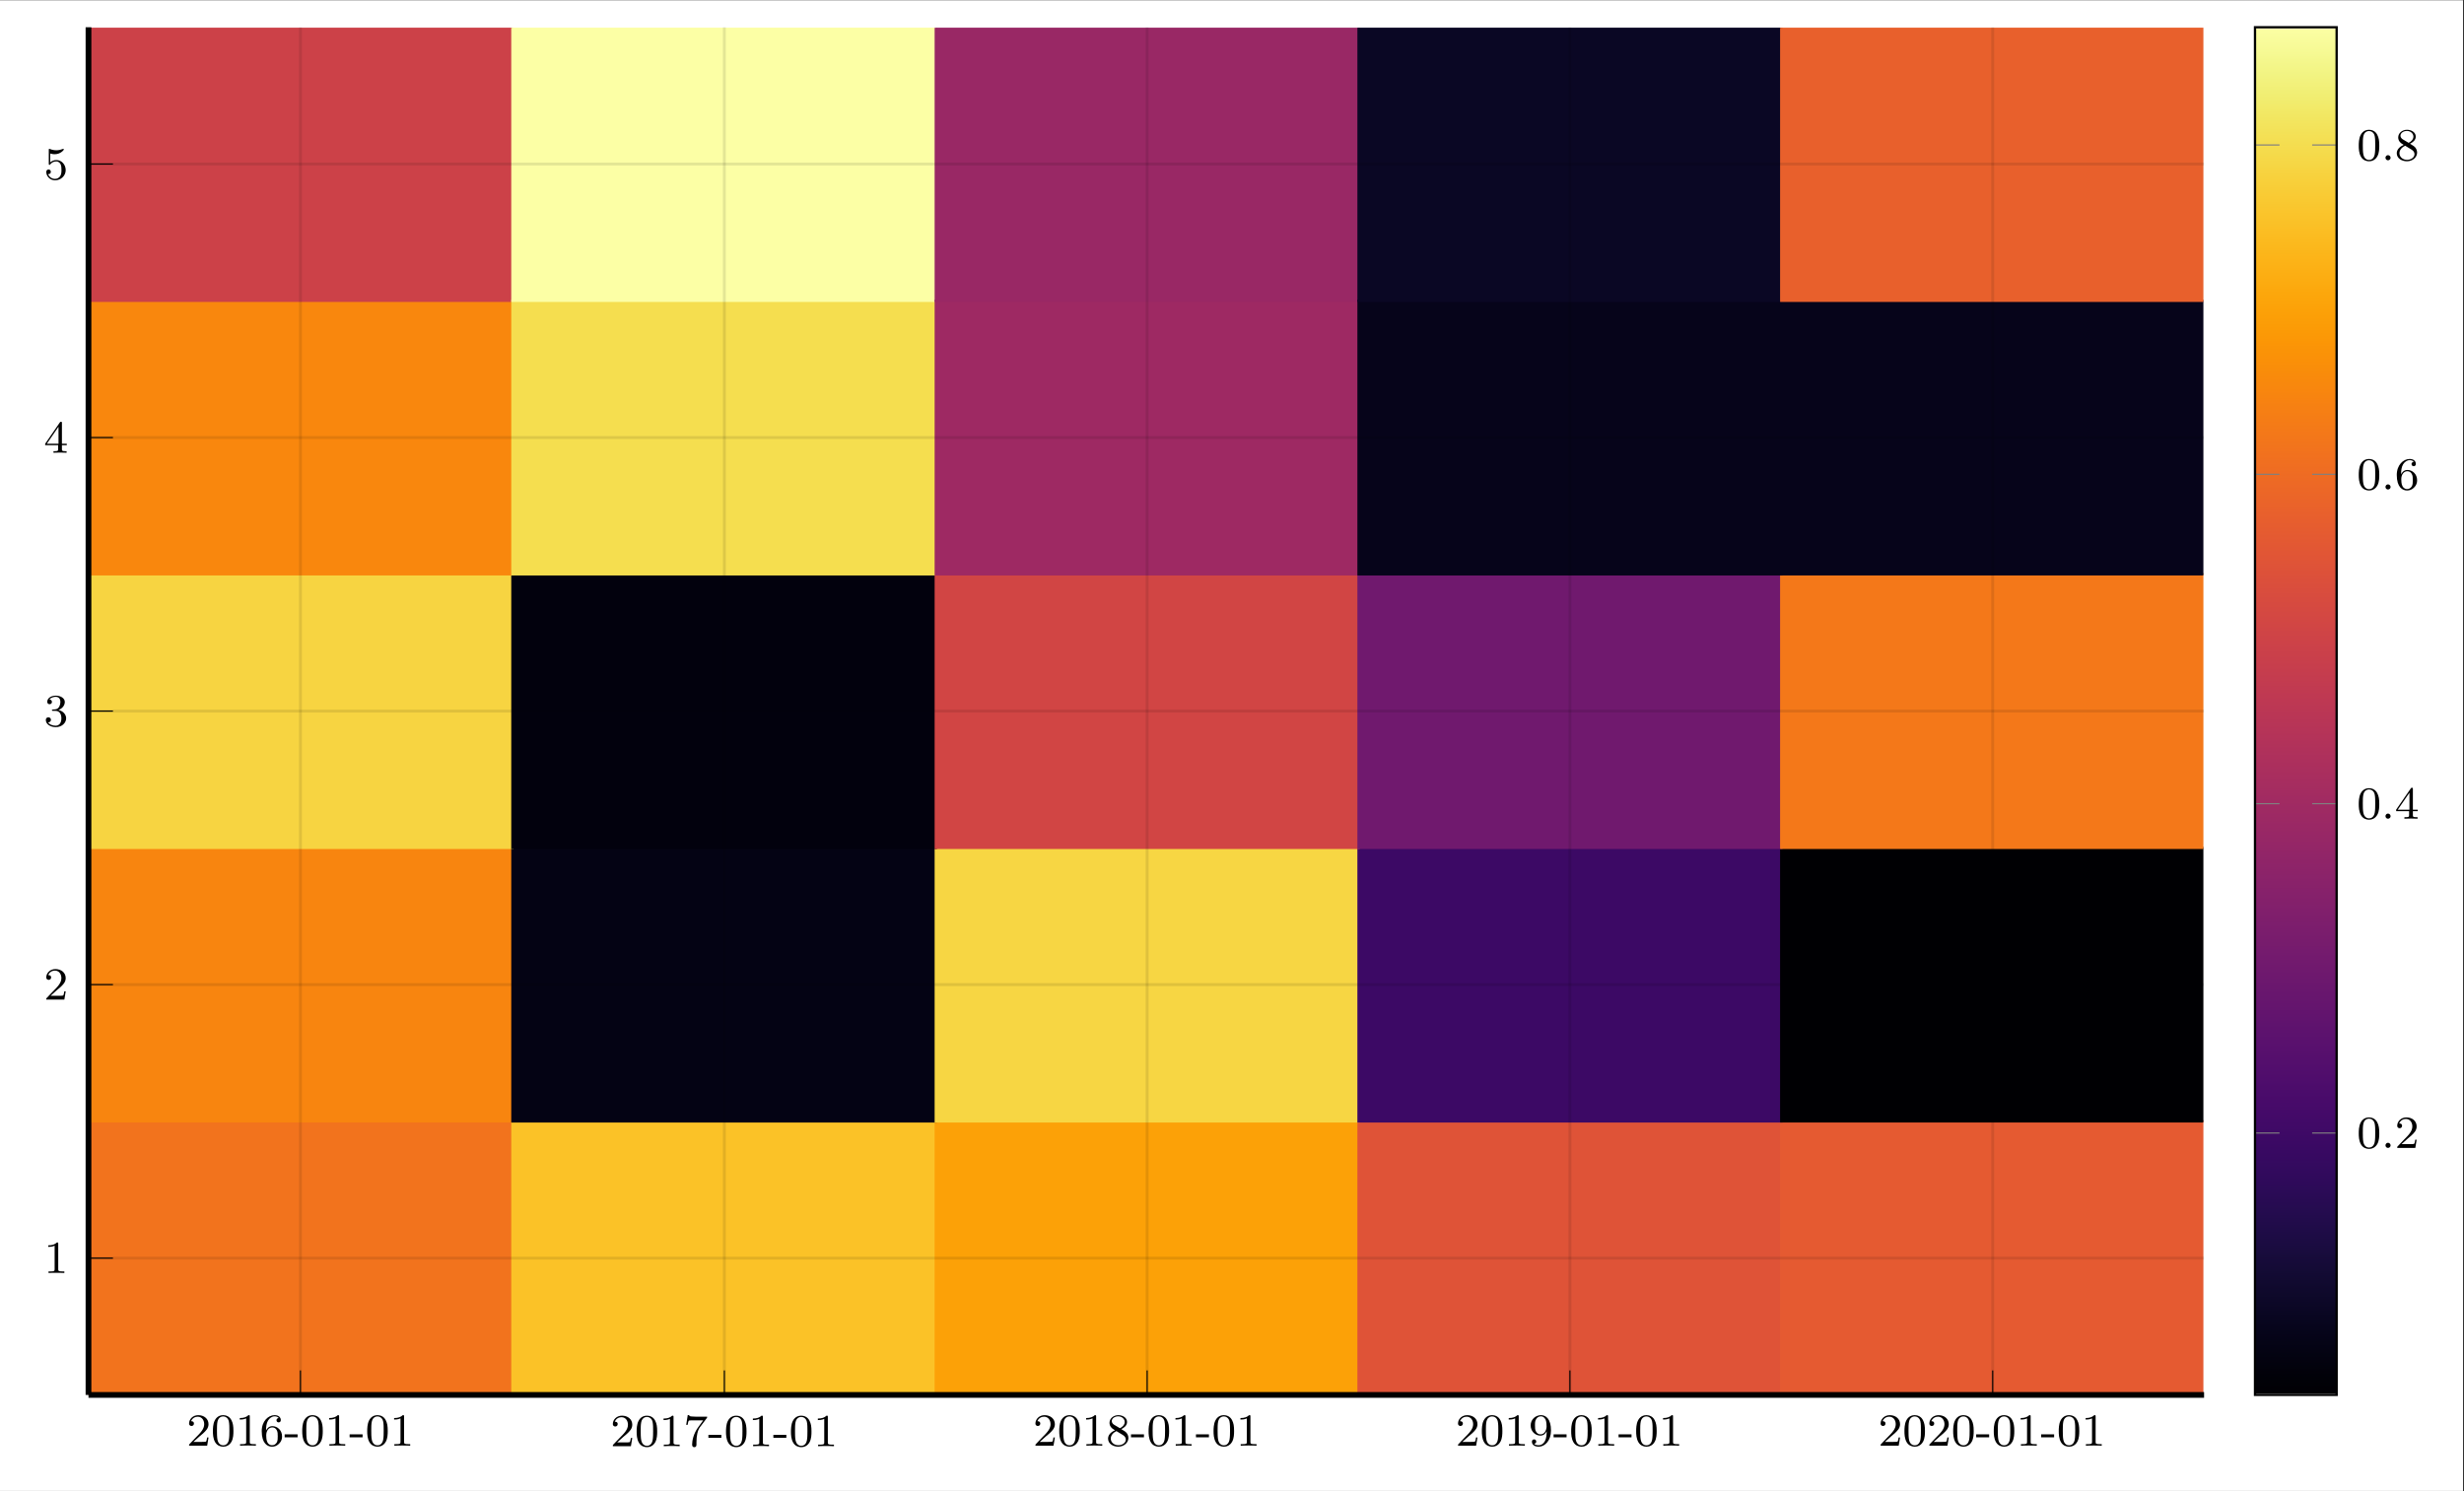 <?xml version="1.0" encoding="UTF-8"?>
<svg xmlns="http://www.w3.org/2000/svg" xmlns:xlink="http://www.w3.org/1999/xlink" width="427.826" height="258.979" viewBox="0 0 427.826 258.979">
<rect x="0" y="0" width="427.826" height="258.979" fill="#333333" stroke="none"/>
<defs>
<g>
<g id="glyph-1752531356064146--0-0">
<path d="M 3.797 -1.422 L 3.547 -1.422 C 3.531 -1.266 3.469 -0.875 3.375 -0.719 C 3.328 -0.656 2.719 -0.656 2.594 -0.656 L 1.172 -0.656 L 2.25 -1.625 C 2.375 -1.75 2.703 -2.016 2.844 -2.125 C 3.328 -2.578 3.797 -3.016 3.797 -3.734 C 3.797 -4.688 3 -5.297 2.016 -5.297 C 1.047 -5.297 0.422 -4.578 0.422 -3.859 C 0.422 -3.469 0.734 -3.422 0.844 -3.422 C 1.016 -3.422 1.266 -3.531 1.266 -3.844 C 1.266 -4.25 0.859 -4.25 0.766 -4.25 C 1 -4.844 1.531 -5.031 1.922 -5.031 C 2.656 -5.031 3.047 -4.406 3.047 -3.734 C 3.047 -2.906 2.469 -2.297 1.516 -1.344 L 0.516 -0.297 C 0.422 -0.219 0.422 -0.203 0.422 0 L 3.562 0 Z M 3.797 -1.422 "/>
</g>
<g id="glyph-1752531356064146--0-1">
<path d="M 3.891 -2.547 C 3.891 -3.391 3.812 -3.906 3.547 -4.422 C 3.203 -5.125 2.547 -5.297 2.109 -5.297 C 1.109 -5.297 0.734 -4.547 0.625 -4.328 C 0.344 -3.75 0.328 -2.953 0.328 -2.547 C 0.328 -2.016 0.344 -1.219 0.734 -0.578 C 1.094 0.016 1.688 0.172 2.109 0.172 C 2.5 0.172 3.172 0.047 3.578 -0.734 C 3.875 -1.312 3.891 -2.031 3.891 -2.547 Z M 3.188 -2.641 C 3.188 -2.172 3.188 -1.453 3.094 -1 C 2.922 -0.172 2.375 -0.062 2.109 -0.062 C 1.844 -0.062 1.297 -0.188 1.125 -1.016 C 1.031 -1.469 1.031 -2.219 1.031 -2.641 C 1.031 -3.188 1.031 -3.75 1.125 -4.188 C 1.297 -5 1.906 -5.078 2.109 -5.078 C 2.375 -5.078 2.938 -4.938 3.094 -4.219 C 3.188 -3.781 3.188 -3.172 3.188 -2.641 Z M 3.188 -2.641 "/>
</g>
<g id="glyph-1752531356064146--0-2">
<path d="M 3.562 0 L 3.562 -0.266 L 3.281 -0.266 C 2.531 -0.266 2.5 -0.359 2.5 -0.656 L 2.5 -5.078 C 2.5 -5.297 2.484 -5.297 2.266 -5.297 C 1.938 -4.984 1.516 -4.797 0.766 -4.797 L 0.766 -4.531 C 0.984 -4.531 1.406 -4.531 1.875 -4.734 L 1.875 -0.656 C 1.875 -0.359 1.844 -0.266 1.094 -0.266 L 0.812 -0.266 L 0.812 0 C 1.141 -0.031 1.828 -0.031 2.188 -0.031 C 2.547 -0.031 3.234 -0.031 3.562 0 Z M 3.562 0 "/>
</g>
<g id="glyph-1752531356064146--0-3">
<path d="M 3.875 -1.625 C 3.875 -2.656 3.078 -3.391 2.203 -3.391 C 1.625 -3.391 1.281 -3.031 1.094 -2.641 C 1.094 -3.297 1.156 -3.875 1.438 -4.359 C 1.688 -4.766 2.094 -5.094 2.594 -5.094 C 2.75 -5.094 3.109 -5.062 3.297 -4.797 C 2.938 -4.766 2.906 -4.5 2.906 -4.422 C 2.906 -4.172 3.094 -4.047 3.281 -4.047 C 3.422 -4.047 3.656 -4.125 3.656 -4.438 C 3.656 -4.906 3.297 -5.297 2.578 -5.297 C 1.469 -5.297 0.344 -4.25 0.344 -2.531 C 0.344 -0.359 1.359 0.172 2.125 0.172 C 2.516 0.172 2.922 0.062 3.281 -0.281 C 3.609 -0.594 3.875 -0.922 3.875 -1.625 Z M 3.125 -1.625 C 3.125 -1.219 3.125 -0.875 2.969 -0.578 C 2.75 -0.219 2.484 -0.078 2.125 -0.078 C 1.703 -0.078 1.438 -0.359 1.328 -0.594 C 1.141 -0.953 1.125 -1.484 1.125 -1.797 C 1.125 -2.578 1.547 -3.172 2.172 -3.172 C 2.562 -3.172 2.812 -2.969 2.953 -2.688 C 3.125 -2.391 3.125 -2.031 3.125 -1.625 Z M 3.125 -1.625 "/>
</g>
<g id="glyph-1752531356064146--0-4">
<path d="M 2.344 -1.453 L 2.344 -1.969 L 0.094 -1.969 L 0.094 -1.453 Z M 2.344 -1.453 "/>
</g>
<g id="glyph-1752531356064146--0-5">
<path d="M 4.109 -5.125 L 2.078 -5.125 C 1.875 -5.125 1.641 -5.141 1.438 -5.156 C 1.016 -5.188 1.016 -5.266 0.984 -5.391 L 0.734 -5.391 L 0.469 -3.703 L 0.719 -3.703 C 0.734 -3.828 0.828 -4.375 0.938 -4.438 C 1.016 -4.484 1.625 -4.484 1.734 -4.484 L 3.422 -4.484 L 2.609 -3.375 C 1.703 -2.172 1.5 -0.906 1.5 -0.281 C 1.5 -0.203 1.5 0.172 1.875 0.172 C 2.25 0.172 2.25 -0.188 2.25 -0.281 L 2.25 -0.672 C 2.25 -1.812 2.453 -2.75 2.844 -3.281 L 4.031 -4.859 C 4.109 -4.938 4.109 -4.953 4.109 -5.125 Z M 4.109 -5.125 "/>
</g>
<g id="glyph-1752531356064146--0-6">
<path d="M 3.875 -1.344 C 3.875 -1.844 3.609 -2.172 3.469 -2.312 C 3.344 -2.438 3.328 -2.453 2.641 -2.875 C 3.094 -3.094 3.641 -3.484 3.641 -4.109 C 3.641 -4.875 2.859 -5.297 2.125 -5.297 C 1.281 -5.297 0.594 -4.719 0.594 -3.969 C 0.594 -3.672 0.688 -3.406 0.891 -3.172 C 1.031 -3 1.062 -2.984 1.547 -2.672 C 0.562 -2.234 0.344 -1.656 0.344 -1.219 C 0.344 -0.328 1.234 0.172 2.109 0.172 C 3.078 0.172 3.875 -0.5 3.875 -1.344 Z M 3.234 -4.109 C 3.234 -3.656 2.875 -3.266 2.406 -3.031 L 1.406 -3.625 C 1.172 -3.766 0.984 -4 0.984 -4.266 C 0.984 -4.766 1.531 -5.094 2.109 -5.094 C 2.719 -5.094 3.234 -4.672 3.234 -4.109 Z M 3.422 -1.062 C 3.422 -0.453 2.766 -0.078 2.125 -0.078 C 1.406 -0.078 0.812 -0.562 0.812 -1.219 C 0.812 -1.812 1.25 -2.281 1.797 -2.531 L 2.875 -1.875 C 3 -1.797 3.422 -1.547 3.422 -1.062 Z M 3.422 -1.062 "/>
</g>
<g id="glyph-1752531356064146--0-7">
<path d="M 3.875 -2.625 C 3.875 -4.688 2.953 -5.297 2.141 -5.297 C 1.188 -5.297 0.344 -4.562 0.344 -3.516 C 0.344 -2.5 1.125 -1.75 2.031 -1.75 C 2.594 -1.75 2.938 -2.109 3.125 -2.516 L 3.125 -2.344 C 3.125 -0.406 2.203 -0.078 1.734 -0.078 C 1.562 -0.078 1.156 -0.094 0.938 -0.344 C 1.297 -0.375 1.312 -0.641 1.312 -0.719 C 1.312 -0.953 1.125 -1.094 0.938 -1.094 C 0.797 -1.094 0.562 -1 0.562 -0.703 C 0.562 -0.156 1.016 0.172 1.75 0.172 C 2.844 0.172 3.875 -0.922 3.875 -2.625 Z M 3.109 -3.359 C 3.109 -2.719 2.766 -1.969 2.062 -1.969 C 1.688 -1.969 1.453 -2.141 1.281 -2.438 C 1.094 -2.719 1.094 -3.109 1.094 -3.516 C 1.094 -3.984 1.094 -4.312 1.312 -4.641 C 1.516 -4.938 1.766 -5.094 2.141 -5.094 C 2.672 -5.094 2.906 -4.562 2.938 -4.531 C 3.094 -4.141 3.109 -3.516 3.109 -3.359 Z M 3.109 -3.359 "/>
</g>
<g id="glyph-1752531356064146--1-0">
<path d="M 2.5 -5.078 C 2.5 -5.297 2.484 -5.297 2.266 -5.297 C 1.938 -4.984 1.516 -4.797 0.766 -4.797 L 0.766 -4.531 C 0.984 -4.531 1.406 -4.531 1.875 -4.734 L 1.875 -0.656 C 1.875 -0.359 1.844 -0.266 1.094 -0.266 L 0.812 -0.266 L 0.812 0 C 1.141 -0.031 1.828 -0.031 2.188 -0.031 C 2.547 -0.031 3.234 -0.031 3.562 0 L 3.562 -0.266 L 3.281 -0.266 C 2.531 -0.266 2.5 -0.359 2.5 -0.656 Z M 2.5 -5.078 "/>
</g>
<g id="glyph-1752531356064146--1-1">
<path d="M 2.25 -1.625 C 2.375 -1.75 2.703 -2.016 2.844 -2.125 C 3.328 -2.578 3.797 -3.016 3.797 -3.734 C 3.797 -4.688 3 -5.297 2.016 -5.297 C 1.047 -5.297 0.422 -4.578 0.422 -3.859 C 0.422 -3.469 0.734 -3.422 0.844 -3.422 C 1.016 -3.422 1.266 -3.531 1.266 -3.844 C 1.266 -4.25 0.859 -4.25 0.766 -4.25 C 1 -4.844 1.531 -5.031 1.922 -5.031 C 2.656 -5.031 3.047 -4.406 3.047 -3.734 C 3.047 -2.906 2.469 -2.297 1.516 -1.344 L 0.516 -0.297 C 0.422 -0.219 0.422 -0.203 0.422 0 L 3.562 0 L 3.797 -1.422 L 3.547 -1.422 C 3.531 -1.266 3.469 -0.875 3.375 -0.719 C 3.328 -0.656 2.719 -0.656 2.594 -0.656 L 1.172 -0.656 Z M 2.25 -1.625 "/>
</g>
<g id="glyph-1752531356064146--1-2">
<path d="M 2.016 -2.656 C 2.641 -2.656 3.047 -2.203 3.047 -1.359 C 3.047 -0.359 2.484 -0.078 2.062 -0.078 C 1.625 -0.078 1.016 -0.234 0.734 -0.656 C 1.031 -0.656 1.234 -0.844 1.234 -1.094 C 1.234 -1.359 1.047 -1.531 0.781 -1.531 C 0.578 -1.531 0.344 -1.406 0.344 -1.078 C 0.344 -0.328 1.156 0.172 2.078 0.172 C 3.125 0.172 3.875 -0.562 3.875 -1.359 C 3.875 -2.031 3.344 -2.625 2.531 -2.812 C 3.156 -3.031 3.641 -3.562 3.641 -4.203 C 3.641 -4.844 2.922 -5.297 2.094 -5.297 C 1.234 -5.297 0.594 -4.844 0.594 -4.234 C 0.594 -3.938 0.781 -3.812 1 -3.812 C 1.25 -3.812 1.406 -3.984 1.406 -4.219 C 1.406 -4.516 1.141 -4.625 0.969 -4.625 C 1.312 -5.062 1.922 -5.094 2.062 -5.094 C 2.266 -5.094 2.875 -5.031 2.875 -4.203 C 2.875 -3.656 2.641 -3.312 2.531 -3.188 C 2.297 -2.938 2.109 -2.922 1.625 -2.891 C 1.469 -2.891 1.406 -2.875 1.406 -2.766 C 1.406 -2.656 1.484 -2.656 1.625 -2.656 Z M 2.016 -2.656 "/>
</g>
<g id="glyph-1752531356064146--1-3">
<path d="M 3.141 -5.156 C 3.141 -5.312 3.141 -5.375 2.969 -5.375 C 2.875 -5.375 2.859 -5.375 2.781 -5.266 L 0.234 -1.562 L 0.234 -1.312 L 2.484 -1.312 L 2.484 -0.641 C 2.484 -0.344 2.469 -0.266 1.844 -0.266 L 1.672 -0.266 L 1.672 0 C 2.344 -0.031 2.359 -0.031 2.812 -0.031 C 3.266 -0.031 3.281 -0.031 3.953 0 L 3.953 -0.266 L 3.781 -0.266 C 3.156 -0.266 3.141 -0.344 3.141 -0.641 L 3.141 -1.312 L 3.984 -1.312 L 3.984 -1.562 L 3.141 -1.562 Z M 2.547 -4.516 L 2.547 -1.562 L 0.516 -1.562 Z M 2.547 -4.516 "/>
</g>
<g id="glyph-1752531356064146--1-4">
<path d="M 1.109 -4.484 C 1.219 -4.453 1.531 -4.359 1.875 -4.359 C 2.875 -4.359 3.469 -5.062 3.469 -5.188 C 3.469 -5.281 3.422 -5.297 3.375 -5.297 C 3.359 -5.297 3.344 -5.297 3.281 -5.266 C 2.969 -5.141 2.594 -5.047 2.172 -5.047 C 1.703 -5.047 1.312 -5.156 1.062 -5.266 C 0.984 -5.297 0.969 -5.297 0.953 -5.297 C 0.859 -5.297 0.859 -5.219 0.859 -5.062 L 0.859 -2.734 C 0.859 -2.594 0.859 -2.5 0.984 -2.5 C 1.047 -2.5 1.062 -2.531 1.109 -2.594 C 1.203 -2.703 1.5 -3.109 2.188 -3.109 C 2.625 -3.109 2.844 -2.75 2.922 -2.594 C 3.047 -2.312 3.062 -1.938 3.062 -1.641 C 3.062 -1.344 3.062 -0.906 2.844 -0.562 C 2.688 -0.312 2.359 -0.078 1.938 -0.078 C 1.422 -0.078 0.922 -0.391 0.734 -0.922 C 0.75 -0.906 0.812 -0.906 0.812 -0.906 C 1.031 -0.906 1.219 -1.047 1.219 -1.297 C 1.219 -1.594 0.984 -1.703 0.828 -1.703 C 0.672 -1.703 0.422 -1.625 0.422 -1.281 C 0.422 -0.562 1.047 0.172 1.953 0.172 C 2.953 0.172 3.797 -0.609 3.797 -1.594 C 3.797 -2.516 3.125 -3.344 2.188 -3.344 C 1.797 -3.344 1.422 -3.219 1.109 -2.938 Z M 1.109 -4.484 "/>
</g>
<g id="glyph-1752531356064146--1-5">
<path d="M 3.891 -2.547 C 3.891 -3.391 3.812 -3.906 3.547 -4.422 C 3.203 -5.125 2.547 -5.297 2.109 -5.297 C 1.109 -5.297 0.734 -4.547 0.625 -4.328 C 0.344 -3.75 0.328 -2.953 0.328 -2.547 C 0.328 -2.016 0.344 -1.219 0.734 -0.578 C 1.094 0.016 1.688 0.172 2.109 0.172 C 2.5 0.172 3.172 0.047 3.578 -0.734 C 3.875 -1.312 3.891 -2.031 3.891 -2.547 Z M 2.109 -0.062 C 1.844 -0.062 1.297 -0.188 1.125 -1.016 C 1.031 -1.469 1.031 -2.219 1.031 -2.641 C 1.031 -3.188 1.031 -3.75 1.125 -4.188 C 1.297 -5 1.906 -5.078 2.109 -5.078 C 2.375 -5.078 2.938 -4.938 3.094 -4.219 C 3.188 -3.781 3.188 -3.172 3.188 -2.641 C 3.188 -2.172 3.188 -1.453 3.094 -1 C 2.922 -0.172 2.375 -0.062 2.109 -0.062 Z M 2.109 -0.062 "/>
</g>
<g id="glyph-1752531356064146--1-6">
<path d="M 1.094 -2.641 C 1.094 -3.297 1.156 -3.875 1.438 -4.359 C 1.688 -4.766 2.094 -5.094 2.594 -5.094 C 2.75 -5.094 3.109 -5.062 3.297 -4.797 C 2.938 -4.766 2.906 -4.5 2.906 -4.422 C 2.906 -4.172 3.094 -4.047 3.281 -4.047 C 3.422 -4.047 3.656 -4.125 3.656 -4.438 C 3.656 -4.906 3.297 -5.297 2.578 -5.297 C 1.469 -5.297 0.344 -4.25 0.344 -2.531 C 0.344 -0.359 1.359 0.172 2.125 0.172 C 2.516 0.172 2.922 0.062 3.281 -0.281 C 3.609 -0.594 3.875 -0.922 3.875 -1.625 C 3.875 -2.656 3.078 -3.391 2.203 -3.391 C 1.625 -3.391 1.281 -3.031 1.094 -2.641 Z M 2.125 -0.078 C 1.703 -0.078 1.438 -0.359 1.328 -0.594 C 1.141 -0.953 1.125 -1.484 1.125 -1.797 C 1.125 -2.578 1.547 -3.172 2.172 -3.172 C 2.562 -3.172 2.812 -2.969 2.953 -2.688 C 3.125 -2.391 3.125 -2.031 3.125 -1.625 C 3.125 -1.219 3.125 -0.875 2.969 -0.578 C 2.75 -0.219 2.484 -0.078 2.125 -0.078 Z M 2.125 -0.078 "/>
</g>
<g id="glyph-1752531356064146--1-7">
<path d="M 2.641 -2.875 C 3.094 -3.094 3.641 -3.484 3.641 -4.109 C 3.641 -4.875 2.859 -5.297 2.125 -5.297 C 1.281 -5.297 0.594 -4.719 0.594 -3.969 C 0.594 -3.672 0.688 -3.406 0.891 -3.172 C 1.031 -3 1.062 -2.984 1.547 -2.672 C 0.562 -2.234 0.344 -1.656 0.344 -1.219 C 0.344 -0.328 1.234 0.172 2.109 0.172 C 3.078 0.172 3.875 -0.5 3.875 -1.344 C 3.875 -1.844 3.609 -2.172 3.469 -2.312 C 3.344 -2.438 3.328 -2.453 2.641 -2.875 Z M 1.406 -3.625 C 1.172 -3.766 0.984 -4 0.984 -4.266 C 0.984 -4.766 1.531 -5.094 2.109 -5.094 C 2.719 -5.094 3.234 -4.672 3.234 -4.109 C 3.234 -3.656 2.875 -3.266 2.406 -3.031 Z M 1.797 -2.531 C 1.828 -2.516 2.734 -1.953 2.875 -1.875 C 3 -1.797 3.422 -1.547 3.422 -1.062 C 3.422 -0.453 2.766 -0.078 2.125 -0.078 C 1.406 -0.078 0.812 -0.562 0.812 -1.219 C 0.812 -1.812 1.25 -2.281 1.797 -2.531 Z M 1.797 -2.531 "/>
</g>
<g id="glyph-1752531356064146--2-0">
<path d="M 1.625 -0.438 C 1.625 -0.703 1.391 -0.891 1.172 -0.891 C 0.922 -0.891 0.734 -0.672 0.734 -0.453 C 0.734 -0.172 0.953 0 1.172 0 C 1.422 0 1.625 -0.203 1.625 -0.438 Z M 1.625 -0.438 "/>
</g>
</g>
<clipPath id="clip-1752531356064146--0">
<path clip-rule="nonzero" d="M 0 0.043 L 427.652 0.043 L 427.652 258.914 L 0 258.914 Z M 0 0.043 "/>
</clipPath>
<clipPath id="clip-1752531356064146--1">
<path clip-rule="nonzero" d="M 15.363 194 L 89 194 L 89 242.234 L 15.363 242.234 Z M 15.363 194 "/>
</clipPath>
<clipPath id="clip-1752531356064146--2">
<path clip-rule="nonzero" d="M 15.363 194 L 90 194 L 90 242.234 L 15.363 242.234 Z M 15.363 194 "/>
</clipPath>
<clipPath id="clip-1752531356064146--3">
<path clip-rule="nonzero" d="M 88 194 L 163 194 L 163 242.234 L 88 242.234 Z M 88 194 "/>
</clipPath>
<clipPath id="clip-1752531356064146--4">
<path clip-rule="nonzero" d="M 162 194 L 236 194 L 236 242.234 L 162 242.234 Z M 162 194 "/>
</clipPath>
<clipPath id="clip-1752531356064146--5">
<path clip-rule="nonzero" d="M 235 194 L 310 194 L 310 242.234 L 235 242.234 Z M 235 194 "/>
</clipPath>
<clipPath id="clip-1752531356064146--6">
<path clip-rule="nonzero" d="M 309 194 L 382.547 194 L 382.547 242.234 L 309 242.234 Z M 309 194 "/>
</clipPath>
<clipPath id="clip-1752531356064146--7">
<path clip-rule="nonzero" d="M 308 194 L 382.547 194 L 382.547 242.234 L 308 242.234 Z M 308 194 "/>
</clipPath>
<clipPath id="clip-1752531356064146--8">
<path clip-rule="nonzero" d="M 15.363 147 L 89 147 L 89 195 L 15.363 195 Z M 15.363 147 "/>
</clipPath>
<clipPath id="clip-1752531356064146--9">
<path clip-rule="nonzero" d="M 15.363 147 L 90 147 L 90 195 L 15.363 195 Z M 15.363 147 "/>
</clipPath>
<clipPath id="clip-1752531356064146--10">
<path clip-rule="nonzero" d="M 309 147 L 382.547 147 L 382.547 195 L 309 195 Z M 309 147 "/>
</clipPath>
<clipPath id="clip-1752531356064146--11">
<path clip-rule="nonzero" d="M 308 147 L 382.547 147 L 382.547 195 L 308 195 Z M 308 147 "/>
</clipPath>
<clipPath id="clip-1752531356064146--12">
<path clip-rule="nonzero" d="M 15.363 99 L 89 99 L 89 148 L 15.363 148 Z M 15.363 99 "/>
</clipPath>
<clipPath id="clip-1752531356064146--13">
<path clip-rule="nonzero" d="M 15.363 99 L 90 99 L 90 148 L 15.363 148 Z M 15.363 99 "/>
</clipPath>
<clipPath id="clip-1752531356064146--14">
<path clip-rule="nonzero" d="M 309 99 L 382.547 99 L 382.547 148 L 309 148 Z M 309 99 "/>
</clipPath>
<clipPath id="clip-1752531356064146--15">
<path clip-rule="nonzero" d="M 308 99 L 382.547 99 L 382.547 148 L 308 148 Z M 308 99 "/>
</clipPath>
<clipPath id="clip-1752531356064146--16">
<path clip-rule="nonzero" d="M 15.363 52 L 89 52 L 89 100 L 15.363 100 Z M 15.363 52 "/>
</clipPath>
<clipPath id="clip-1752531356064146--17">
<path clip-rule="nonzero" d="M 15.363 52 L 90 52 L 90 100 L 15.363 100 Z M 15.363 52 "/>
</clipPath>
<clipPath id="clip-1752531356064146--18">
<path clip-rule="nonzero" d="M 15.363 4.828 L 89 4.828 L 89 53 L 15.363 53 Z M 15.363 4.828 "/>
</clipPath>
<clipPath id="clip-1752531356064146--19">
<path clip-rule="nonzero" d="M 15.363 4.828 L 90 4.828 L 90 53 L 15.363 53 Z M 15.363 4.828 "/>
</clipPath>
<clipPath id="clip-1752531356064146--20">
<path clip-rule="nonzero" d="M 88 4.828 L 163 4.828 L 163 53 L 88 53 Z M 88 4.828 "/>
</clipPath>
<clipPath id="clip-1752531356064146--21">
<path clip-rule="nonzero" d="M 162 4.828 L 236 4.828 L 236 53 L 162 53 Z M 162 4.828 "/>
</clipPath>
<clipPath id="clip-1752531356064146--22">
<path clip-rule="nonzero" d="M 235 4.828 L 310 4.828 L 310 53 L 235 53 Z M 235 4.828 "/>
</clipPath>
<clipPath id="clip-1752531356064146--23">
<path clip-rule="nonzero" d="M 309 52 L 382.547 52 L 382.547 100 L 309 100 Z M 309 52 "/>
</clipPath>
<clipPath id="clip-1752531356064146--24">
<path clip-rule="nonzero" d="M 308 52 L 382.547 52 L 382.547 100 L 308 100 Z M 308 52 "/>
</clipPath>
<clipPath id="clip-1752531356064146--25">
<path clip-rule="nonzero" d="M 309 4.828 L 382.547 4.828 L 382.547 53 L 309 53 Z M 309 4.828 "/>
</clipPath>
<clipPath id="clip-1752531356064146--26">
<path clip-rule="nonzero" d="M 308 4.828 L 382.547 4.828 L 382.547 53 L 308 53 Z M 308 4.828 "/>
</clipPath>
<clipPath id="clip-1752531356064146--27">
<path clip-rule="nonzero" d="M 391.539 5 L 405.707 5 L 405.707 242 L 391.539 242 Z M 391.539 5 "/>
</clipPath>
<linearGradient id="linear-1752531356064146--pattern-0" gradientUnits="userSpaceOnUse" x1="0" y1="0" x2="0" y2="237.479" gradientTransform="matrix(1, 0, 0, -1, 391.54, 242.228)">
<stop offset="0" stop-color="rgb(0.145%, 0.046%, 1.385%)" stop-opacity="1"/>
<stop offset="0.004" stop-color="rgb(0.237%, 0.134%, 1.903%)" stop-opacity="1"/>
<stop offset="0.008" stop-color="rgb(0.328%, 0.223%, 2.42%)" stop-opacity="1"/>
<stop offset="0.012" stop-color="rgb(0.462%, 0.343%, 3.131%)" stop-opacity="1"/>
<stop offset="0.016" stop-color="rgb(0.598%, 0.465%, 3.844%)" stop-opacity="1"/>
<stop offset="0.02" stop-color="rgb(0.775%, 0.615%, 4.669%)" stop-opacity="1"/>
<stop offset="0.023" stop-color="rgb(0.952%, 0.766%, 5.495%)" stop-opacity="1"/>
<stop offset="0.027" stop-color="rgb(1.172%, 0.941%, 6.326%)" stop-opacity="1"/>
<stop offset="0.031" stop-color="rgb(1.392%, 1.117%, 7.159%)" stop-opacity="1"/>
<stop offset="0.035" stop-color="rgb(1.659%, 1.311%, 8%)" stop-opacity="1"/>
<stop offset="0.039" stop-color="rgb(1.926%, 1.506%, 8.842%)" stop-opacity="1"/>
<stop offset="0.043" stop-color="rgb(2.243%, 1.714%, 9.697%)" stop-opacity="1"/>
<stop offset="0.047" stop-color="rgb(2.562%, 1.923%, 10.551%)" stop-opacity="1"/>
<stop offset="0.051" stop-color="rgb(2.939%, 2.139%, 11.421%)" stop-opacity="1"/>
<stop offset="0.055" stop-color="rgb(3.317%, 2.357%, 12.291%)" stop-opacity="1"/>
<stop offset="0.059" stop-color="rgb(3.757%, 2.579%, 13.174%)" stop-opacity="1"/>
<stop offset="0.062" stop-color="rgb(4.196%, 2.8%, 14.058%)" stop-opacity="1"/>
<stop offset="0.066" stop-color="rgb(4.663%, 3.015%, 14.96%)" stop-opacity="1"/>
<stop offset="0.07" stop-color="rgb(5.132%, 3.232%, 15.862%)" stop-opacity="1"/>
<stop offset="0.074" stop-color="rgb(5.612%, 3.436%, 16.776%)" stop-opacity="1"/>
<stop offset="0.078" stop-color="rgb(6.094%, 3.642%, 17.691%)" stop-opacity="1"/>
<stop offset="0.082" stop-color="rgb(6.596%, 3.827%, 18.622%)" stop-opacity="1"/>
<stop offset="0.086" stop-color="rgb(7.098%, 4.013%, 19.553%)" stop-opacity="1"/>
<stop offset="0.09" stop-color="rgb(7.62%, 4.166%, 20.496%)" stop-opacity="1"/>
<stop offset="0.094" stop-color="rgb(8.144%, 4.318%, 21.439%)" stop-opacity="1"/>
<stop offset="0.098" stop-color="rgb(8.691%, 4.433%, 22.388%)" stop-opacity="1"/>
<stop offset="0.102" stop-color="rgb(9.241%, 4.547%, 23.338%)" stop-opacity="1"/>
<stop offset="0.105" stop-color="rgb(9.814%, 4.62%, 24.287%)" stop-opacity="1"/>
<stop offset="0.109" stop-color="rgb(10.39%, 4.694%, 25.238%)" stop-opacity="1"/>
<stop offset="0.113" stop-color="rgb(10.991%, 4.724%, 26.18%)" stop-opacity="1"/>
<stop offset="0.117" stop-color="rgb(11.592%, 4.755%, 27.121%)" stop-opacity="1"/>
<stop offset="0.121" stop-color="rgb(12.219%, 4.742%, 28.041%)" stop-opacity="1"/>
<stop offset="0.125" stop-color="rgb(12.848%, 4.732%, 28.963%)" stop-opacity="1"/>
<stop offset="0.129" stop-color="rgb(13.498%, 4.681%, 29.849%)" stop-opacity="1"/>
<stop offset="0.133" stop-color="rgb(14.149%, 4.633%, 30.737%)" stop-opacity="1"/>
<stop offset="0.137" stop-color="rgb(14.819%, 4.55%, 31.577%)" stop-opacity="1"/>
<stop offset="0.141" stop-color="rgb(15.489%, 4.468%, 32.416%)" stop-opacity="1"/>
<stop offset="0.145" stop-color="rgb(16.171%, 4.366%, 33.194%)" stop-opacity="1"/>
<stop offset="0.148" stop-color="rgb(16.853%, 4.265%, 33.974%)" stop-opacity="1"/>
<stop offset="0.152" stop-color="rgb(17.543%, 4.156%, 34.68%)" stop-opacity="1"/>
<stop offset="0.156" stop-color="rgb(18.234%, 4.05%, 35.388%)" stop-opacity="1"/>
<stop offset="0.16" stop-color="rgb(18.924%, 3.952%, 36.02%)" stop-opacity="1"/>
<stop offset="0.164" stop-color="rgb(19.615%, 3.854%, 36.653%)" stop-opacity="1"/>
<stop offset="0.168" stop-color="rgb(20.302%, 3.783%, 37.209%)" stop-opacity="1"/>
<stop offset="0.172" stop-color="rgb(20.99%, 3.712%, 37.764%)" stop-opacity="1"/>
<stop offset="0.176" stop-color="rgb(21.671%, 3.677%, 38.246%)" stop-opacity="1"/>
<stop offset="0.18" stop-color="rgb(22.353%, 3.644%, 38.728%)" stop-opacity="1"/>
<stop offset="0.184" stop-color="rgb(23.026%, 3.65%, 39.143%)" stop-opacity="1"/>
<stop offset="0.188" stop-color="rgb(23.7%, 3.658%, 39.56%)" stop-opacity="1"/>
<stop offset="0.191" stop-color="rgb(24.365%, 3.706%, 39.915%)" stop-opacity="1"/>
<stop offset="0.195" stop-color="rgb(25.031%, 3.757%, 40.271%)" stop-opacity="1"/>
<stop offset="0.199" stop-color="rgb(25.688%, 3.848%, 40.573%)" stop-opacity="1"/>
<stop offset="0.203" stop-color="rgb(26.347%, 3.941%, 40.875%)" stop-opacity="1"/>
<stop offset="0.207" stop-color="rgb(26.996%, 4.073%, 41.132%)" stop-opacity="1"/>
<stop offset="0.211" stop-color="rgb(27.646%, 4.205%, 41.388%)" stop-opacity="1"/>
<stop offset="0.215" stop-color="rgb(28.29%, 4.366%, 41.603%)" stop-opacity="1"/>
<stop offset="0.219" stop-color="rgb(28.934%, 4.526%, 41.818%)" stop-opacity="1"/>
<stop offset="0.223" stop-color="rgb(29.572%, 4.71%, 41.998%)" stop-opacity="1"/>
<stop offset="0.227" stop-color="rgb(30.211%, 4.895%, 42.178%)" stop-opacity="1"/>
<stop offset="0.23" stop-color="rgb(30.844%, 5.096%, 42.328%)" stop-opacity="1"/>
<stop offset="0.234" stop-color="rgb(31.477%, 5.299%, 42.477%)" stop-opacity="1"/>
<stop offset="0.238" stop-color="rgb(32.108%, 5.513%, 42.599%)" stop-opacity="1"/>
<stop offset="0.242" stop-color="rgb(32.738%, 5.728%, 42.722%)" stop-opacity="1"/>
<stop offset="0.246" stop-color="rgb(33.365%, 5.951%, 42.821%)" stop-opacity="1"/>
<stop offset="0.25" stop-color="rgb(33.992%, 6.175%, 42.92%)" stop-opacity="1"/>
<stop offset="0.254" stop-color="rgb(34.616%, 6.404%, 42.996%)" stop-opacity="1"/>
<stop offset="0.258" stop-color="rgb(35.24%, 6.633%, 43.073%)" stop-opacity="1"/>
<stop offset="0.262" stop-color="rgb(35.863%, 6.863%, 43.129%)" stop-opacity="1"/>
<stop offset="0.266" stop-color="rgb(36.485%, 7.095%, 43.185%)" stop-opacity="1"/>
<stop offset="0.27" stop-color="rgb(37.106%, 7.327%, 43.224%)" stop-opacity="1"/>
<stop offset="0.273" stop-color="rgb(37.729%, 7.561%, 43.262%)" stop-opacity="1"/>
<stop offset="0.277" stop-color="rgb(38.348%, 7.793%, 43.283%)" stop-opacity="1"/>
<stop offset="0.281" stop-color="rgb(38.968%, 8.026%, 43.304%)" stop-opacity="1"/>
<stop offset="0.285" stop-color="rgb(39.587%, 8.258%, 43.311%)" stop-opacity="1"/>
<stop offset="0.289" stop-color="rgb(40.208%, 8.49%, 43.317%)" stop-opacity="1"/>
<stop offset="0.293" stop-color="rgb(40.828%, 8.72%, 43.307%)" stop-opacity="1"/>
<stop offset="0.297" stop-color="rgb(41.447%, 8.951%, 43.298%)" stop-opacity="1"/>
<stop offset="0.301" stop-color="rgb(42.067%, 9.18%, 43.274%)" stop-opacity="1"/>
<stop offset="0.305" stop-color="rgb(42.686%, 9.409%, 43.25%)" stop-opacity="1"/>
<stop offset="0.309" stop-color="rgb(43.306%, 9.634%, 43.211%)" stop-opacity="1"/>
<stop offset="0.312" stop-color="rgb(43.925%, 9.862%, 43.173%)" stop-opacity="1"/>
<stop offset="0.316" stop-color="rgb(44.543%, 10.086%, 43.12%)" stop-opacity="1"/>
<stop offset="0.32" stop-color="rgb(45.163%, 10.312%, 43.068%)" stop-opacity="1"/>
<stop offset="0.324" stop-color="rgb(45.782%, 10.535%, 43.001%)" stop-opacity="1"/>
<stop offset="0.328" stop-color="rgb(46.404%, 10.757%, 42.935%)" stop-opacity="1"/>
<stop offset="0.332" stop-color="rgb(47.025%, 10.979%, 42.854%)" stop-opacity="1"/>
<stop offset="0.336" stop-color="rgb(47.646%, 11.201%, 42.775%)" stop-opacity="1"/>
<stop offset="0.34" stop-color="rgb(48.267%, 11.421%, 42.682%)" stop-opacity="1"/>
<stop offset="0.344" stop-color="rgb(48.888%, 11.641%, 42.589%)" stop-opacity="1"/>
<stop offset="0.348" stop-color="rgb(49.507%, 11.859%, 42.482%)" stop-opacity="1"/>
<stop offset="0.352" stop-color="rgb(50.128%, 12.079%, 42.375%)" stop-opacity="1"/>
<stop offset="0.355" stop-color="rgb(50.749%, 12.297%, 42.253%)" stop-opacity="1"/>
<stop offset="0.359" stop-color="rgb(51.37%, 12.515%, 42.133%)" stop-opacity="1"/>
<stop offset="0.363" stop-color="rgb(51.991%, 12.733%, 41.998%)" stop-opacity="1"/>
<stop offset="0.367" stop-color="rgb(52.614%, 12.952%, 41.866%)" stop-opacity="1"/>
<stop offset="0.371" stop-color="rgb(53.235%, 13.171%, 41.718%)" stop-opacity="1"/>
<stop offset="0.375" stop-color="rgb(53.856%, 13.391%, 41.57%)" stop-opacity="1"/>
<stop offset="0.379" stop-color="rgb(54.477%, 13.609%, 41.408%)" stop-opacity="1"/>
<stop offset="0.383" stop-color="rgb(55.098%, 13.828%, 41.246%)" stop-opacity="1"/>
<stop offset="0.387" stop-color="rgb(55.719%, 14.047%, 41.071%)" stop-opacity="1"/>
<stop offset="0.391" stop-color="rgb(56.342%, 14.268%, 40.897%)" stop-opacity="1"/>
<stop offset="0.395" stop-color="rgb(56.961%, 14.491%, 40.707%)" stop-opacity="1"/>
<stop offset="0.398" stop-color="rgb(57.581%, 14.714%, 40.518%)" stop-opacity="1"/>
<stop offset="0.402" stop-color="rgb(58.2%, 14.938%, 40.315%)" stop-opacity="1"/>
<stop offset="0.406" stop-color="rgb(58.82%, 15.163%, 40.114%)" stop-opacity="1"/>
<stop offset="0.41" stop-color="rgb(59.438%, 15.39%, 39.897%)" stop-opacity="1"/>
<stop offset="0.414" stop-color="rgb(60.056%, 15.619%, 39.682%)" stop-opacity="1"/>
<stop offset="0.418" stop-color="rgb(60.672%, 15.849%, 39.452%)" stop-opacity="1"/>
<stop offset="0.422" stop-color="rgb(61.288%, 16.081%, 39.221%)" stop-opacity="1"/>
<stop offset="0.426" stop-color="rgb(61.903%, 16.318%, 38.977%)" stop-opacity="1"/>
<stop offset="0.43" stop-color="rgb(62.518%, 16.554%, 38.734%)" stop-opacity="1"/>
<stop offset="0.434" stop-color="rgb(63.13%, 16.794%, 38.478%)" stop-opacity="1"/>
<stop offset="0.438" stop-color="rgb(63.744%, 17.035%, 38.222%)" stop-opacity="1"/>
<stop offset="0.441" stop-color="rgb(64.352%, 17.282%, 37.952%)" stop-opacity="1"/>
<stop offset="0.445" stop-color="rgb(64.963%, 17.529%, 37.682%)" stop-opacity="1"/>
<stop offset="0.449" stop-color="rgb(65.57%, 17.783%, 37.398%)" stop-opacity="1"/>
<stop offset="0.453" stop-color="rgb(66.177%, 18.036%, 37.115%)" stop-opacity="1"/>
<stop offset="0.457" stop-color="rgb(66.78%, 18.297%, 36.819%)" stop-opacity="1"/>
<stop offset="0.461" stop-color="rgb(67.384%, 18.558%, 36.525%)" stop-opacity="1"/>
<stop offset="0.465" stop-color="rgb(67.984%, 18.826%, 36.217%)" stop-opacity="1"/>
<stop offset="0.469" stop-color="rgb(68.584%, 19.095%, 35.909%)" stop-opacity="1"/>
<stop offset="0.473" stop-color="rgb(69.177%, 19.371%, 35.588%)" stop-opacity="1"/>
<stop offset="0.477" stop-color="rgb(69.772%, 19.649%, 35.268%)" stop-opacity="1"/>
<stop offset="0.48" stop-color="rgb(70.361%, 19.936%, 34.935%)" stop-opacity="1"/>
<stop offset="0.484" stop-color="rgb(70.952%, 20.222%, 34.602%)" stop-opacity="1"/>
<stop offset="0.488" stop-color="rgb(71.536%, 20.518%, 34.258%)" stop-opacity="1"/>
<stop offset="0.492" stop-color="rgb(72.121%, 20.816%, 33.914%)" stop-opacity="1"/>
<stop offset="0.496" stop-color="rgb(72.699%, 21.123%, 33.559%)" stop-opacity="1"/>
<stop offset="0.5" stop-color="rgb(73.277%, 21.431%, 33.205%)" stop-opacity="1"/>
<stop offset="0.504" stop-color="rgb(73.849%, 21.751%, 32.838%)" stop-opacity="1"/>
<stop offset="0.508" stop-color="rgb(74.422%, 22.072%, 32.474%)" stop-opacity="1"/>
<stop offset="0.512" stop-color="rgb(74.985%, 22.403%, 32.098%)" stop-opacity="1"/>
<stop offset="0.516" stop-color="rgb(75.549%, 22.734%, 31.723%)" stop-opacity="1"/>
<stop offset="0.52" stop-color="rgb(76.106%, 23.077%, 31.337%)" stop-opacity="1"/>
<stop offset="0.523" stop-color="rgb(76.663%, 23.422%, 30.952%)" stop-opacity="1"/>
<stop offset="0.527" stop-color="rgb(77.211%, 23.779%, 30.559%)" stop-opacity="1"/>
<stop offset="0.531" stop-color="rgb(77.76%, 24.136%, 30.165%)" stop-opacity="1"/>
<stop offset="0.535" stop-color="rgb(78.299%, 24.507%, 29.762%)" stop-opacity="1"/>
<stop offset="0.539" stop-color="rgb(78.838%, 24.879%, 29.359%)" stop-opacity="1"/>
<stop offset="0.543" stop-color="rgb(79.367%, 25.264%, 28.947%)" stop-opacity="1"/>
<stop offset="0.547" stop-color="rgb(79.897%, 25.65%, 28.537%)" stop-opacity="1"/>
<stop offset="0.551" stop-color="rgb(80.415%, 26.05%, 28.119%)" stop-opacity="1"/>
<stop offset="0.555" stop-color="rgb(80.936%, 26.45%, 27.701%)" stop-opacity="1"/>
<stop offset="0.559" stop-color="rgb(81.444%, 26.863%, 27.275%)" stop-opacity="1"/>
<stop offset="0.562" stop-color="rgb(81.953%, 27.278%, 26.851%)" stop-opacity="1"/>
<stop offset="0.566" stop-color="rgb(82.451%, 27.708%, 26.419%)" stop-opacity="1"/>
<stop offset="0.57" stop-color="rgb(82.948%, 28.139%, 25.987%)" stop-opacity="1"/>
<stop offset="0.574" stop-color="rgb(83.432%, 28.584%, 25.549%)" stop-opacity="1"/>
<stop offset="0.578" stop-color="rgb(83.917%, 29.03%, 25.113%)" stop-opacity="1"/>
<stop offset="0.582" stop-color="rgb(84.39%, 29.489%, 24.669%)" stop-opacity="1"/>
<stop offset="0.586" stop-color="rgb(84.863%, 29.948%, 24.226%)" stop-opacity="1"/>
<stop offset="0.59" stop-color="rgb(85.323%, 30.423%, 23.778%)" stop-opacity="1"/>
<stop offset="0.594" stop-color="rgb(85.782%, 30.899%, 23.329%)" stop-opacity="1"/>
<stop offset="0.598" stop-color="rgb(86.227%, 31.389%, 22.876%)" stop-opacity="1"/>
<stop offset="0.602" stop-color="rgb(86.674%, 31.879%, 22.424%)" stop-opacity="1"/>
<stop offset="0.605" stop-color="rgb(87.106%, 32.384%, 21.967%)" stop-opacity="1"/>
<stop offset="0.609" stop-color="rgb(87.538%, 32.89%, 21.509%)" stop-opacity="1"/>
<stop offset="0.613" stop-color="rgb(87.956%, 33.409%, 21.046%)" stop-opacity="1"/>
<stop offset="0.617" stop-color="rgb(88.374%, 33.929%, 20.586%)" stop-opacity="1"/>
<stop offset="0.621" stop-color="rgb(88.777%, 34.464%, 20.119%)" stop-opacity="1"/>
<stop offset="0.625" stop-color="rgb(89.182%, 34.998%, 19.653%)" stop-opacity="1"/>
<stop offset="0.629" stop-color="rgb(89.569%, 35.545%, 19.182%)" stop-opacity="1"/>
<stop offset="0.633" stop-color="rgb(89.958%, 36.095%, 18.712%)" stop-opacity="1"/>
<stop offset="0.637" stop-color="rgb(90.331%, 36.655%, 18.237%)" stop-opacity="1"/>
<stop offset="0.641" stop-color="rgb(90.703%, 37.216%, 17.763%)" stop-opacity="1"/>
<stop offset="0.645" stop-color="rgb(91.06%, 37.791%, 17.284%)" stop-opacity="1"/>
<stop offset="0.648" stop-color="rgb(91.417%, 38.367%, 16.806%)" stop-opacity="1"/>
<stop offset="0.652" stop-color="rgb(91.759%, 38.954%, 16.322%)" stop-opacity="1"/>
<stop offset="0.656" stop-color="rgb(92.101%, 39.542%, 15.839%)" stop-opacity="1"/>
<stop offset="0.66" stop-color="rgb(92.426%, 40.141%, 15.352%)" stop-opacity="1"/>
<stop offset="0.664" stop-color="rgb(92.752%, 40.742%, 14.865%)" stop-opacity="1"/>
<stop offset="0.668" stop-color="rgb(93.062%, 41.353%, 14.371%)" stop-opacity="1"/>
<stop offset="0.672" stop-color="rgb(93.372%, 41.965%, 13.878%)" stop-opacity="1"/>
<stop offset="0.676" stop-color="rgb(93.665%, 42.586%, 13.38%)" stop-opacity="1"/>
<stop offset="0.68" stop-color="rgb(93.958%, 43.208%, 12.883%)" stop-opacity="1"/>
<stop offset="0.684" stop-color="rgb(94.234%, 43.842%, 12.379%)" stop-opacity="1"/>
<stop offset="0.688" stop-color="rgb(94.511%, 44.476%, 11.877%)" stop-opacity="1"/>
<stop offset="0.691" stop-color="rgb(94.771%, 45.119%, 11.369%)" stop-opacity="1"/>
<stop offset="0.695" stop-color="rgb(95.03%, 45.763%, 10.861%)" stop-opacity="1"/>
<stop offset="0.699" stop-color="rgb(95.274%, 46.416%, 10.347%)" stop-opacity="1"/>
<stop offset="0.703" stop-color="rgb(95.518%, 47.069%, 9.834%)" stop-opacity="1"/>
<stop offset="0.707" stop-color="rgb(95.744%, 47.729%, 9.317%)" stop-opacity="1"/>
<stop offset="0.711" stop-color="rgb(95.972%, 48.392%, 8.8%)" stop-opacity="1"/>
<stop offset="0.715" stop-color="rgb(96.182%, 49.063%, 8.279%)" stop-opacity="1"/>
<stop offset="0.719" stop-color="rgb(96.394%, 49.734%, 7.761%)" stop-opacity="1"/>
<stop offset="0.723" stop-color="rgb(96.587%, 50.414%, 7.242%)" stop-opacity="1"/>
<stop offset="0.727" stop-color="rgb(96.78%, 51.093%, 6.725%)" stop-opacity="1"/>
<stop offset="0.73" stop-color="rgb(96.957%, 51.779%, 6.213%)" stop-opacity="1"/>
<stop offset="0.734" stop-color="rgb(97.136%, 52.467%, 5.704%)" stop-opacity="1"/>
<stop offset="0.738" stop-color="rgb(97.295%, 53.162%, 5.209%)" stop-opacity="1"/>
<stop offset="0.742" stop-color="rgb(97.455%, 53.856%, 4.716%)" stop-opacity="1"/>
<stop offset="0.746" stop-color="rgb(97.598%, 54.558%, 4.259%)" stop-opacity="1"/>
<stop offset="0.75" stop-color="rgb(97.742%, 55.26%, 3.802%)" stop-opacity="1"/>
<stop offset="0.754" stop-color="rgb(97.867%, 55.968%, 3.436%)" stop-opacity="1"/>
<stop offset="0.758" stop-color="rgb(97.993%, 56.676%, 3.07%)" stop-opacity="1"/>
<stop offset="0.762" stop-color="rgb(98.102%, 57.39%, 2.829%)" stop-opacity="1"/>
<stop offset="0.766" stop-color="rgb(98.212%, 58.105%, 2.588%)" stop-opacity="1"/>
<stop offset="0.77" stop-color="rgb(98.303%, 58.826%, 2.48%)" stop-opacity="1"/>
<stop offset="0.773" stop-color="rgb(98.395%, 59.546%, 2.373%)" stop-opacity="1"/>
<stop offset="0.777" stop-color="rgb(98.47%, 60.272%, 2.411%)" stop-opacity="1"/>
<stop offset="0.781" stop-color="rgb(98.544%, 61%, 2.449%)" stop-opacity="1"/>
<stop offset="0.785" stop-color="rgb(98.601%, 61.731%, 2.647%)" stop-opacity="1"/>
<stop offset="0.789" stop-color="rgb(98.659%, 62.463%, 2.846%)" stop-opacity="1"/>
<stop offset="0.793" stop-color="rgb(98.698%, 63.2%, 3.218%)" stop-opacity="1"/>
<stop offset="0.797" stop-color="rgb(98.74%, 63.937%, 3.59%)" stop-opacity="1"/>
<stop offset="0.801" stop-color="rgb(98.761%, 64.679%, 4.132%)" stop-opacity="1"/>
<stop offset="0.805" stop-color="rgb(98.784%, 65.421%, 4.675%)" stop-opacity="1"/>
<stop offset="0.809" stop-color="rgb(98.788%, 66.167%, 5.318%)" stop-opacity="1"/>
<stop offset="0.812" stop-color="rgb(98.793%, 66.914%, 5.96%)" stop-opacity="1"/>
<stop offset="0.816" stop-color="rgb(98.779%, 67.664%, 6.671%)" stop-opacity="1"/>
<stop offset="0.82" stop-color="rgb(98.767%, 68.413%, 7.382%)" stop-opacity="1"/>
<stop offset="0.824" stop-color="rgb(98.735%, 69.167%, 8.145%)" stop-opacity="1"/>
<stop offset="0.828" stop-color="rgb(98.705%, 69.922%, 8.908%)" stop-opacity="1"/>
<stop offset="0.832" stop-color="rgb(98.656%, 70.679%, 9.714%)" stop-opacity="1"/>
<stop offset="0.836" stop-color="rgb(98.607%, 71.437%, 10.521%)" stop-opacity="1"/>
<stop offset="0.84" stop-color="rgb(98.54%, 72.197%, 11.366%)" stop-opacity="1"/>
<stop offset="0.844" stop-color="rgb(98.473%, 72.958%, 12.212%)" stop-opacity="1"/>
<stop offset="0.848" stop-color="rgb(98.389%, 73.723%, 13.094%)" stop-opacity="1"/>
<stop offset="0.852" stop-color="rgb(98.305%, 74.487%, 13.977%)" stop-opacity="1"/>
<stop offset="0.855" stop-color="rgb(98.203%, 75.253%, 14.896%)" stop-opacity="1"/>
<stop offset="0.859" stop-color="rgb(98.1%, 76.019%, 15.816%)" stop-opacity="1"/>
<stop offset="0.863" stop-color="rgb(97.981%, 76.787%, 16.772%)" stop-opacity="1"/>
<stop offset="0.867" stop-color="rgb(97.862%, 77.554%, 17.731%)" stop-opacity="1"/>
<stop offset="0.871" stop-color="rgb(97.726%, 78.322%, 18.729%)" stop-opacity="1"/>
<stop offset="0.875" stop-color="rgb(97.592%, 79.091%, 19.727%)" stop-opacity="1"/>
<stop offset="0.879" stop-color="rgb(97.44%, 79.858%, 20.767%)" stop-opacity="1"/>
<stop offset="0.883" stop-color="rgb(97.289%, 80.627%, 21.809%)" stop-opacity="1"/>
<stop offset="0.887" stop-color="rgb(97.124%, 81.395%, 22.899%)" stop-opacity="1"/>
<stop offset="0.891" stop-color="rgb(96.96%, 82.164%, 23.988%)" stop-opacity="1"/>
<stop offset="0.895" stop-color="rgb(96.783%, 82.928%, 25.128%)" stop-opacity="1"/>
<stop offset="0.898" stop-color="rgb(96.606%, 83.694%, 26.27%)" stop-opacity="1"/>
<stop offset="0.902" stop-color="rgb(96.42%, 84.454%, 27.467%)" stop-opacity="1"/>
<stop offset="0.906" stop-color="rgb(96.234%, 85.214%, 28.667%)" stop-opacity="1"/>
<stop offset="0.91" stop-color="rgb(96.045%, 85.968%, 29.929%)" stop-opacity="1"/>
<stop offset="0.914" stop-color="rgb(95.856%, 86.723%, 31.19%)" stop-opacity="1"/>
<stop offset="0.918" stop-color="rgb(95.671%, 87.468%, 32.521%)" stop-opacity="1"/>
<stop offset="0.922" stop-color="rgb(95.486%, 88.213%, 33.852%)" stop-opacity="1"/>
<stop offset="0.926" stop-color="rgb(95.316%, 88.94%, 35.255%)" stop-opacity="1"/>
<stop offset="0.93" stop-color="rgb(95.145%, 89.67%, 36.661%)" stop-opacity="1"/>
<stop offset="0.934" stop-color="rgb(95.003%, 90.379%, 38.139%)" stop-opacity="1"/>
<stop offset="0.938" stop-color="rgb(94.861%, 91.089%, 39.619%)" stop-opacity="1"/>
<stop offset="0.941" stop-color="rgb(94.769%, 91.768%, 41.168%)" stop-opacity="1"/>
<stop offset="0.945" stop-color="rgb(94.678%, 92.448%, 42.719%)" stop-opacity="1"/>
<stop offset="0.949" stop-color="rgb(94.659%, 93.095%, 44.324%)" stop-opacity="1"/>
<stop offset="0.953" stop-color="rgb(94.641%, 93.742%, 45.929%)" stop-opacity="1"/>
<stop offset="0.957" stop-color="rgb(94.719%, 94.347%, 47.565%)" stop-opacity="1"/>
<stop offset="0.961" stop-color="rgb(94.798%, 94.952%, 49.2%)" stop-opacity="1"/>
<stop offset="0.965" stop-color="rgb(94.989%, 95.512%, 50.832%)" stop-opacity="1"/>
<stop offset="0.969" stop-color="rgb(95.181%, 96.072%, 52.464%)" stop-opacity="1"/>
<stop offset="0.973" stop-color="rgb(95.49%, 96.591%, 54.06%)" stop-opacity="1"/>
<stop offset="0.977" stop-color="rgb(95.798%, 97.11%, 55.658%)" stop-opacity="1"/>
<stop offset="0.98" stop-color="rgb(96.214%, 97.591%, 57.198%)" stop-opacity="1"/>
<stop offset="0.984" stop-color="rgb(96.631%, 98.073%, 58.737%)" stop-opacity="1"/>
<stop offset="0.988" stop-color="rgb(97.142%, 98.524%, 60.208%)" stop-opacity="1"/>
<stop offset="0.992" stop-color="rgb(97.653%, 98.976%, 61.681%)" stop-opacity="1"/>
<stop offset="0.996" stop-color="rgb(98.242%, 99.405%, 63.083%)" stop-opacity="1"/>
<stop offset="1" stop-color="rgb(98.833%, 99.835%, 64.487%)" stop-opacity="1"/>
</linearGradient>
</defs>
<g clip-path="url(#clip-1752531356064146--0)">
<path fill-rule="nonzero" fill="rgb(100%, 100%, 100%)" fill-opacity="1" d="M 0 258.918 L 0 0.043 L 427.656 0.043 L 427.656 258.918 Z M 0 258.918 "/>
</g>
<path fill-rule="nonzero" fill="rgb(100%, 100%, 100%)" fill-opacity="1" d="M 382.547 242.234 L 15.363 242.234 L 15.363 4.828 L 382.547 4.828 Z M 382.547 242.234 "/>
<g clip-path="url(#clip-1752531356064146--1)">
<path fill-rule="nonzero" fill="rgb(94.771%, 45.107%, 11.377%)" fill-opacity="1" d="M 15.363 242.234 L 88.941 242.234 L 88.941 194.754 L 15.363 194.754 Z M 15.363 242.234 "/>
</g>
<g clip-path="url(#clip-1752531356064146--2)">
<path fill="none" stroke-width="0.399" stroke-linecap="butt" stroke-linejoin="miter" stroke="rgb(94.771%, 45.107%, 11.377%)" stroke-opacity="1" stroke-miterlimit="10" d="M -0.002 -0.001 L 73.606 -0.001 L 73.606 47.499 L -0.002 47.499 Z M -0.002 -0.001 " transform="matrix(1, 0, 0, -1, 15.366, 242.234)"/>
</g>
<g clip-path="url(#clip-1752531356064146--3)">
<path fill-rule="nonzero" fill="rgb(98.125%, 75.848%, 15.607%)" fill-opacity="1" stroke-width="0.399" stroke-linecap="butt" stroke-linejoin="miter" stroke="rgb(98.125%, 75.848%, 15.607%)" stroke-opacity="1" stroke-miterlimit="10" d="M 73.606 -0.001 L 147.112 -0.001 L 147.112 47.499 L 73.606 47.499 Z M 73.606 -0.001 " transform="matrix(1, 0, 0, -1, 15.366, 242.234)"/>
</g>
<g clip-path="url(#clip-1752531356064146--4)">
<path fill-rule="nonzero" fill="rgb(98.694%, 63.023%, 3.081%)" fill-opacity="1" stroke-width="0.399" stroke-linecap="butt" stroke-linejoin="miter" stroke="rgb(98.694%, 63.023%, 3.081%)" stroke-opacity="1" stroke-miterlimit="10" d="M 147.112 -0.001 L 220.517 -0.001 L 220.517 47.499 L 147.112 47.499 Z M 147.112 -0.001 " transform="matrix(1, 0, 0, -1, 15.366, 242.234)"/>
</g>
<g clip-path="url(#clip-1752531356064146--5)">
<path fill-rule="nonzero" fill="rgb(87.207%, 32.495%, 21.863%)" fill-opacity="1" stroke-width="0.399" stroke-linecap="butt" stroke-linejoin="miter" stroke="rgb(87.207%, 32.495%, 21.863%)" stroke-opacity="1" stroke-miterlimit="10" d="M 220.517 -0.001 L 293.922 -0.001 L 293.922 47.499 L 220.517 47.499 Z M 220.517 -0.001 " transform="matrix(1, 0, 0, -1, 15.366, 242.234)"/>
</g>
<g clip-path="url(#clip-1752531356064146--6)">
<path fill-rule="nonzero" fill="rgb(89.574%, 35.544%, 19.182%)" fill-opacity="1" d="M 309.168 242.234 L 382.547 242.234 L 382.547 194.754 L 309.168 194.754 Z M 309.168 242.234 "/>
</g>
<g clip-path="url(#clip-1752531356064146--7)">
<path fill="none" stroke-width="0.399" stroke-linecap="butt" stroke-linejoin="miter" stroke="rgb(89.574%, 35.544%, 19.182%)" stroke-opacity="1" stroke-miterlimit="10" d="M 293.922 -0.001 L 367.33 -0.001 L 367.33 47.499 L 293.922 47.499 Z M 293.922 -0.001 " transform="matrix(1, 0, 0, -1, 15.366, 242.234)"/>
</g>
<g clip-path="url(#clip-1752531356064146--8)">
<path fill-rule="nonzero" fill="rgb(97.04%, 52.083%, 5.984%)" fill-opacity="1" d="M 15.363 194.754 L 88.941 194.754 L 88.941 147.273 L 15.363 147.273 Z M 15.363 194.754 "/>
</g>
<g clip-path="url(#clip-1752531356064146--9)">
<path fill="none" stroke-width="0.399" stroke-linecap="butt" stroke-linejoin="miter" stroke="rgb(97.04%, 52.083%, 5.984%)" stroke-opacity="1" stroke-miterlimit="10" d="M -0.002 47.499 L 73.606 47.499 L 73.606 94.999 L -0.002 94.999 Z M -0.002 47.499 " transform="matrix(1, 0, 0, -1, 15.366, 242.234)"/>
</g>
<path fill-rule="nonzero" fill="rgb(1.619%, 1.286%, 7.909%)" fill-opacity="1" stroke-width="0.399" stroke-linecap="butt" stroke-linejoin="miter" stroke="rgb(1.619%, 1.286%, 7.909%)" stroke-opacity="1" stroke-miterlimit="10" d="M 73.606 47.499 L 147.112 47.499 L 147.112 94.999 L 73.606 94.999 Z M 73.606 47.499 " transform="matrix(1, 0, 0, -1, 15.366, 242.234)"/>
<path fill-rule="nonzero" fill="rgb(96.608%, 83.682%, 26.251%)" fill-opacity="1" stroke-width="0.399" stroke-linecap="butt" stroke-linejoin="miter" stroke="rgb(96.608%, 83.682%, 26.251%)" stroke-opacity="1" stroke-miterlimit="10" d="M 147.112 47.499 L 220.517 47.499 L 220.517 94.999 L 147.112 94.999 Z M 147.112 47.499 " transform="matrix(1, 0, 0, -1, 15.366, 242.234)"/>
<path fill-rule="nonzero" fill="rgb(23.605%, 3.653%, 39.503%)" fill-opacity="1" stroke-width="0.399" stroke-linecap="butt" stroke-linejoin="miter" stroke="rgb(23.605%, 3.653%, 39.503%)" stroke-opacity="1" stroke-miterlimit="10" d="M 220.517 47.499 L 293.922 47.499 L 293.922 94.999 L 220.517 94.999 Z M 220.517 47.499 " transform="matrix(1, 0, 0, -1, 15.366, 242.234)"/>
<g clip-path="url(#clip-1752531356064146--10)">
<path fill-rule="nonzero" fill="rgb(0.145%, 0.046%, 1.385%)" fill-opacity="1" d="M 309.168 194.754 L 382.547 194.754 L 382.547 147.273 L 309.168 147.273 Z M 309.168 194.754 "/>
</g>
<g clip-path="url(#clip-1752531356064146--11)">
<path fill="none" stroke-width="0.399" stroke-linecap="butt" stroke-linejoin="miter" stroke="rgb(0.145%, 0.046%, 1.385%)" stroke-opacity="1" stroke-miterlimit="10" d="M 293.922 47.499 L 367.33 47.499 L 367.33 94.999 L 293.922 94.999 Z M 293.922 47.499 " transform="matrix(1, 0, 0, -1, 15.366, 242.234)"/>
</g>
<g clip-path="url(#clip-1752531356064146--12)">
<path fill-rule="nonzero" fill="rgb(96.724%, 83.188%, 25.504%)" fill-opacity="1" d="M 15.363 147.273 L 88.941 147.273 L 88.941 99.793 L 15.363 99.793 Z M 15.363 147.273 "/>
</g>
<g clip-path="url(#clip-1752531356064146--13)">
<path fill="none" stroke-width="0.399" stroke-linecap="butt" stroke-linejoin="miter" stroke="rgb(96.724%, 83.188%, 25.504%)" stroke-opacity="1" stroke-miterlimit="10" d="M -0.002 94.999 L 73.606 94.999 L 73.606 142.499 L -0.002 142.499 Z M -0.002 94.999 " transform="matrix(1, 0, 0, -1, 15.366, 242.234)"/>
</g>
<path fill-rule="nonzero" fill="rgb(0.861%, 0.69%, 5.098%)" fill-opacity="1" stroke-width="0.399" stroke-linecap="butt" stroke-linejoin="miter" stroke="rgb(0.861%, 0.69%, 5.098%)" stroke-opacity="1" stroke-miterlimit="10" d="M 73.606 94.999 L 147.112 94.999 L 147.112 142.499 L 73.606 142.499 Z M 73.606 94.999 " transform="matrix(1, 0, 0, -1, 15.366, 242.234)"/>
<path fill-rule="nonzero" fill="rgb(81.952%, 27.278%, 26.851%)" fill-opacity="1" stroke-width="0.399" stroke-linecap="butt" stroke-linejoin="miter" stroke="rgb(81.952%, 27.278%, 26.851%)" stroke-opacity="1" stroke-miterlimit="10" d="M 147.112 94.999 L 220.517 94.999 L 220.517 142.499 L 147.112 142.499 Z M 147.112 94.999 " transform="matrix(1, 0, 0, -1, 15.366, 242.234)"/>
<path fill-rule="nonzero" fill="rgb(43.77%, 9.805%, 43.184%)" fill-opacity="1" stroke-width="0.399" stroke-linecap="butt" stroke-linejoin="miter" stroke="rgb(43.77%, 9.805%, 43.184%)" stroke-opacity="1" stroke-miterlimit="10" d="M 220.517 94.999 L 293.922 94.999 L 293.922 142.499 L 220.517 142.499 Z M 220.517 94.999 " transform="matrix(1, 0, 0, -1, 15.366, 242.234)"/>
<g clip-path="url(#clip-1752531356064146--14)">
<path fill-rule="nonzero" fill="rgb(95.522%, 47.076%, 9.827%)" fill-opacity="1" d="M 309.168 147.273 L 382.547 147.273 L 382.547 99.793 L 309.168 99.793 Z M 309.168 147.273 "/>
</g>
<g clip-path="url(#clip-1752531356064146--15)">
<path fill="none" stroke-width="0.399" stroke-linecap="butt" stroke-linejoin="miter" stroke="rgb(95.522%, 47.076%, 9.827%)" stroke-opacity="1" stroke-miterlimit="10" d="M 293.922 94.999 L 367.33 94.999 L 367.33 142.499 L 293.922 142.499 Z M 293.922 94.999 " transform="matrix(1, 0, 0, -1, 15.366, 242.234)"/>
</g>
<g clip-path="url(#clip-1752531356064146--16)">
<path fill-rule="nonzero" fill="rgb(97.284%, 53.093%, 5.251%)" fill-opacity="1" d="M 15.363 99.793 L 88.941 99.793 L 88.941 52.309 L 15.363 52.309 Z M 15.363 99.793 "/>
</g>
<g clip-path="url(#clip-1752531356064146--17)">
<path fill="none" stroke-width="0.399" stroke-linecap="butt" stroke-linejoin="miter" stroke="rgb(97.284%, 53.093%, 5.251%)" stroke-opacity="1" stroke-miterlimit="10" d="M -0.002 142.499 L 73.606 142.499 L 73.606 190.002 L -0.002 190.002 Z M -0.002 142.499 " transform="matrix(1, 0, 0, -1, 15.366, 242.234)"/>
</g>
<g clip-path="url(#clip-1752531356064146--18)">
<path fill-rule="nonzero" fill="rgb(79.951%, 25.693%, 28.493%)" fill-opacity="1" d="M 15.363 52.309 L 88.941 52.309 L 88.941 4.828 L 15.363 4.828 Z M 15.363 52.309 "/>
</g>
<g clip-path="url(#clip-1752531356064146--19)">
<path fill="none" stroke-width="0.399" stroke-linecap="butt" stroke-linejoin="miter" stroke="rgb(79.951%, 25.693%, 28.493%)" stroke-opacity="1" stroke-miterlimit="10" d="M -0.002 190.002 L 73.606 190.002 L 73.606 237.502 L -0.002 237.502 Z M -0.002 190.002 " transform="matrix(1, 0, 0, -1, 15.366, 242.234)"/>
</g>
<path fill-rule="nonzero" fill="rgb(95.854%, 86.728%, 31.2%)" fill-opacity="1" stroke-width="0.399" stroke-linecap="butt" stroke-linejoin="miter" stroke="rgb(95.854%, 86.728%, 31.2%)" stroke-opacity="1" stroke-miterlimit="10" d="M 73.606 142.499 L 147.112 142.499 L 147.112 190.002 L 73.606 190.002 Z M 73.606 142.499 " transform="matrix(1, 0, 0, -1, 15.366, 242.234)"/>
<g clip-path="url(#clip-1752531356064146--20)">
<path fill-rule="nonzero" fill="rgb(98.824%, 99.828%, 64.465%)" fill-opacity="1" stroke-width="0.399" stroke-linecap="butt" stroke-linejoin="miter" stroke="rgb(98.824%, 99.828%, 64.465%)" stroke-opacity="1" stroke-miterlimit="10" d="M 73.606 190.002 L 147.112 190.002 L 147.112 237.502 L 73.606 237.502 Z M 73.606 190.002 " transform="matrix(1, 0, 0, -1, 15.366, 242.234)"/>
</g>
<path fill-rule="nonzero" fill="rgb(61.755%, 16.26%, 39.04%)" fill-opacity="1" stroke-width="0.399" stroke-linecap="butt" stroke-linejoin="miter" stroke="rgb(61.755%, 16.26%, 39.04%)" stroke-opacity="1" stroke-miterlimit="10" d="M 147.112 142.499 L 220.517 142.499 L 220.517 190.002 L 147.112 190.002 Z M 147.112 142.499 " transform="matrix(1, 0, 0, -1, 15.366, 242.234)"/>
<g clip-path="url(#clip-1752531356064146--21)">
<path fill-rule="nonzero" fill="rgb(60.092%, 15.633%, 39.667%)" fill-opacity="1" stroke-width="0.399" stroke-linecap="butt" stroke-linejoin="miter" stroke="rgb(60.092%, 15.633%, 39.667%)" stroke-opacity="1" stroke-miterlimit="10" d="M 147.112 190.002 L 220.517 190.002 L 220.517 237.502 L 147.112 237.502 Z M 147.112 190.002 " transform="matrix(1, 0, 0, -1, 15.366, 242.234)"/>
</g>
<path fill-rule="nonzero" fill="rgb(2.534%, 1.904%, 10.481%)" fill-opacity="1" stroke-width="0.399" stroke-linecap="butt" stroke-linejoin="miter" stroke="rgb(2.534%, 1.904%, 10.481%)" stroke-opacity="1" stroke-miterlimit="10" d="M 220.517 142.499 L 293.922 142.499 L 293.922 190.002 L 220.517 190.002 Z M 220.517 142.499 " transform="matrix(1, 0, 0, -1, 15.366, 242.234)"/>
<g clip-path="url(#clip-1752531356064146--22)">
<path fill-rule="nonzero" fill="rgb(4.23%, 2.815%, 14.124%)" fill-opacity="1" stroke-width="0.399" stroke-linecap="butt" stroke-linejoin="miter" stroke="rgb(4.23%, 2.815%, 14.124%)" stroke-opacity="1" stroke-miterlimit="10" d="M 220.517 190.002 L 293.922 190.002 L 293.922 237.502 L 220.517 237.502 Z M 220.517 190.002 " transform="matrix(1, 0, 0, -1, 15.366, 242.234)"/>
</g>
<g clip-path="url(#clip-1752531356064146--23)">
<path fill-rule="nonzero" fill="rgb(2.435%, 1.842%, 10.225%)" fill-opacity="1" d="M 309.168 99.793 L 382.547 99.793 L 382.547 52.309 L 309.168 52.309 Z M 309.168 99.793 "/>
</g>
<g clip-path="url(#clip-1752531356064146--24)">
<path fill="none" stroke-width="0.399" stroke-linecap="butt" stroke-linejoin="miter" stroke="rgb(2.435%, 1.842%, 10.225%)" stroke-opacity="1" stroke-miterlimit="10" d="M 293.922 142.499 L 367.33 142.499 L 367.33 190.002 L 293.922 190.002 Z M 293.922 142.499 " transform="matrix(1, 0, 0, -1, 15.366, 242.234)"/>
</g>
<g clip-path="url(#clip-1752531356064146--25)">
<path fill-rule="nonzero" fill="rgb(91.005%, 37.691%, 17.365%)" fill-opacity="1" d="M 309.168 52.309 L 382.547 52.309 L 382.547 4.828 L 309.168 4.828 Z M 309.168 52.309 "/>
</g>
<g clip-path="url(#clip-1752531356064146--26)">
<path fill="none" stroke-width="0.399" stroke-linecap="butt" stroke-linejoin="miter" stroke="rgb(91.005%, 37.691%, 17.365%)" stroke-opacity="1" stroke-miterlimit="10" d="M 293.922 190.002 L 367.33 190.002 L 367.33 237.502 L 293.922 237.502 Z M 293.922 190.002 " transform="matrix(1, 0, 0, -1, 15.366, 242.234)"/>
</g>
<path fill="none" stroke-width="0.498" stroke-linecap="butt" stroke-linejoin="miter" stroke="rgb(0%, 0%, 0%)" stroke-opacity="0.1" stroke-miterlimit="10" d="M 36.802 -0.001 L 36.802 237.502 M 110.406 -0.001 L 110.406 237.502 M 183.814 -0.001 L 183.814 237.502 M 257.219 -0.001 L 257.219 237.502 M 330.628 -0.001 L 330.628 237.502 " transform="matrix(1, 0, 0, -1, 15.366, 242.234)"/>
<path fill="none" stroke-width="0.498" stroke-linecap="butt" stroke-linejoin="miter" stroke="rgb(0%, 0%, 0%)" stroke-opacity="0.1" stroke-miterlimit="10" d="M -0.002 23.751 L 367.33 23.751 M -0.002 71.251 L 367.33 71.251 M -0.002 118.751 L 367.33 118.751 M -0.002 166.25 L 367.33 166.25 M -0.002 213.75 L 367.33 213.75 " transform="matrix(1, 0, 0, -1, 15.366, 242.234)"/>
<path fill="none" stroke-width="0.199" stroke-linecap="butt" stroke-linejoin="miter" stroke="rgb(0%, 0%, 0%)" stroke-opacity="1" stroke-miterlimit="10" d="M 36.802 -0.001 L 36.802 4.251 M 110.406 -0.001 L 110.406 4.251 M 183.814 -0.001 L 183.814 4.251 M 257.219 -0.001 L 257.219 4.251 M 330.628 -0.001 L 330.628 4.251 " transform="matrix(1, 0, 0, -1, 15.366, 242.234)"/>
<path fill="none" stroke-width="0.199" stroke-linecap="butt" stroke-linejoin="miter" stroke="rgb(0%, 0%, 0%)" stroke-opacity="1" stroke-miterlimit="10" d="M -0.002 23.751 L 4.249 23.751 M -0.002 71.251 L 4.249 71.251 M -0.002 118.751 L 4.249 118.751 M -0.002 166.25 L 4.249 166.25 M -0.002 213.75 L 4.249 213.75 " transform="matrix(1, 0, 0, -1, 15.366, 242.234)"/>
<path fill="none" stroke-width="0.996" stroke-linecap="butt" stroke-linejoin="miter" stroke="rgb(0%, 0%, 0%)" stroke-opacity="1" stroke-miterlimit="10" d="M -0.002 -0.001 L 367.33 -0.001 " transform="matrix(1, 0, 0, -1, 15.366, 242.234)"/>
<path fill="none" stroke-width="0.996" stroke-linecap="butt" stroke-linejoin="miter" stroke="rgb(0%, 0%, 0%)" stroke-opacity="1" stroke-miterlimit="10" d="M -0.002 -0.001 L -0.002 237.502 " transform="matrix(1, 0, 0, -1, 15.366, 242.234)"/>
<g fill="rgb(0%, 0%, 0%)" fill-opacity="1">
<use xlink:href="#glyph-1752531356064146--0-0" x="32.409" y="251.05"/>
<use xlink:href="#glyph-1752531356064146--0-1" x="36.639" y="251.05"/>
<use xlink:href="#glyph-1752531356064146--0-2" x="40.87" y="251.05"/>
<use xlink:href="#glyph-1752531356064146--0-3" x="45.1" y="251.05"/>
<use xlink:href="#glyph-1752531356064146--0-4" x="49.33" y="251.05"/>
<use xlink:href="#glyph-1752531356064146--0-1" x="52.151" y="251.05"/>
<use xlink:href="#glyph-1752531356064146--0-2" x="56.381" y="251.05"/>
<use xlink:href="#glyph-1752531356064146--0-4" x="60.612" y="251.05"/>
<use xlink:href="#glyph-1752531356064146--0-1" x="63.432" y="251.05"/>
<use xlink:href="#glyph-1752531356064146--0-2" x="67.662" y="251.05"/>
</g>
<g fill="rgb(0%, 0%, 0%)" fill-opacity="1">
<use xlink:href="#glyph-1752531356064146--0-0" x="105.985" y="251.137"/>
<use xlink:href="#glyph-1752531356064146--0-1" x="110.215" y="251.137"/>
<use xlink:href="#glyph-1752531356064146--0-2" x="114.446" y="251.137"/>
<use xlink:href="#glyph-1752531356064146--0-5" x="118.676" y="251.137"/>
<use xlink:href="#glyph-1752531356064146--0-4" x="122.907" y="251.137"/>
<use xlink:href="#glyph-1752531356064146--0-1" x="125.727" y="251.137"/>
<use xlink:href="#glyph-1752531356064146--0-2" x="129.957" y="251.137"/>
<use xlink:href="#glyph-1752531356064146--0-4" x="134.188" y="251.137"/>
<use xlink:href="#glyph-1752531356064146--0-1" x="137.008" y="251.137"/>
<use xlink:href="#glyph-1752531356064146--0-2" x="141.238" y="251.137"/>
</g>
<g fill="rgb(0%, 0%, 0%)" fill-opacity="1">
<use xlink:href="#glyph-1752531356064146--0-0" x="179.36" y="251.05"/>
<use xlink:href="#glyph-1752531356064146--0-1" x="183.59" y="251.05"/>
<use xlink:href="#glyph-1752531356064146--0-2" x="187.821" y="251.05"/>
<use xlink:href="#glyph-1752531356064146--0-6" x="192.051" y="251.05"/>
<use xlink:href="#glyph-1752531356064146--0-4" x="196.282" y="251.05"/>
<use xlink:href="#glyph-1752531356064146--0-1" x="199.102" y="251.05"/>
<use xlink:href="#glyph-1752531356064146--0-2" x="203.332" y="251.05"/>
<use xlink:href="#glyph-1752531356064146--0-4" x="207.563" y="251.05"/>
<use xlink:href="#glyph-1752531356064146--0-1" x="210.383" y="251.05"/>
<use xlink:href="#glyph-1752531356064146--0-2" x="214.613" y="251.05"/>
</g>
<g fill="rgb(0%, 0%, 0%)" fill-opacity="1">
<use xlink:href="#glyph-1752531356064146--0-0" x="252.736" y="251.05"/>
<use xlink:href="#glyph-1752531356064146--0-1" x="256.967" y="251.05"/>
<use xlink:href="#glyph-1752531356064146--0-2" x="261.197" y="251.05"/>
<use xlink:href="#glyph-1752531356064146--0-7" x="265.427" y="251.05"/>
<use xlink:href="#glyph-1752531356064146--0-4" x="269.658" y="251.05"/>
<use xlink:href="#glyph-1752531356064146--0-1" x="272.478" y="251.05"/>
<use xlink:href="#glyph-1752531356064146--0-2" x="276.709" y="251.05"/>
<use xlink:href="#glyph-1752531356064146--0-4" x="280.939" y="251.05"/>
<use xlink:href="#glyph-1752531356064146--0-1" x="283.759" y="251.05"/>
<use xlink:href="#glyph-1752531356064146--0-2" x="287.99" y="251.05"/>
</g>
<g fill="rgb(0%, 0%, 0%)" fill-opacity="1">
<use xlink:href="#glyph-1752531356064146--0-0" x="326.111" y="251.05"/>
<use xlink:href="#glyph-1752531356064146--0-1" x="330.342" y="251.05"/>
<use xlink:href="#glyph-1752531356064146--0-0" x="334.572" y="251.05"/>
<use xlink:href="#glyph-1752531356064146--0-1" x="338.803" y="251.05"/>
<use xlink:href="#glyph-1752531356064146--0-4" x="343.033" y="251.05"/>
<use xlink:href="#glyph-1752531356064146--0-1" x="345.853" y="251.05"/>
<use xlink:href="#glyph-1752531356064146--0-2" x="350.084" y="251.05"/>
<use xlink:href="#glyph-1752531356064146--0-4" x="354.314" y="251.05"/>
<use xlink:href="#glyph-1752531356064146--0-1" x="357.134" y="251.05"/>
<use xlink:href="#glyph-1752531356064146--0-2" x="361.365" y="251.05"/>
</g>
<g fill="rgb(0%, 0%, 0%)" fill-opacity="1">
<use xlink:href="#glyph-1752531356064146--1-0" x="7.611" y="221.06"/>
</g>
<g fill="rgb(0%, 0%, 0%)" fill-opacity="1">
<use xlink:href="#glyph-1752531356064146--1-1" x="7.611" y="173.581"/>
</g>
<g fill="rgb(0%, 0%, 0%)" fill-opacity="1">
<use xlink:href="#glyph-1752531356064146--1-2" x="7.611" y="126.1"/>
</g>
<g fill="rgb(0%, 0%, 0%)" fill-opacity="1">
<use xlink:href="#glyph-1752531356064146--1-3" x="7.611" y="78.62"/>
</g>
<g fill="rgb(0%, 0%, 0%)" fill-opacity="1">
<use xlink:href="#glyph-1752531356064146--1-4" x="7.611" y="31.14"/>
</g>
<g clip-path="url(#clip-1752531356064146--27)">
<path fill-rule="nonzero" fill="url(#linear-1752531356064146--pattern-0)" d="M 391.539 242.227 L 391.539 4.844 L 405.707 4.844 L 405.707 242.227 Z M 391.539 242.227 "/>
</g>
<path fill="none" stroke-width="0.199" stroke-linecap="butt" stroke-linejoin="miter" stroke="rgb(50%, 50%, 50%)" stroke-opacity="1" stroke-miterlimit="10" d="M -0.001 45.473 L 4.251 45.473 M -0.001 102.664 L 4.251 102.664 M -0.001 159.859 L 4.251 159.859 M -0.001 217.05 L 4.251 217.05 M 14.173 45.473 L 9.921 45.473 M 14.173 102.664 L 9.921 102.664 M 14.173 159.859 L 9.921 159.859 M 14.173 217.05 L 9.921 217.05 " transform="matrix(1, 0, 0, -1, 391.54, 242.228)"/>
<path fill="none" stroke-width="0.399" stroke-linecap="butt" stroke-linejoin="miter" stroke="rgb(0%, 0%, 0%)" stroke-opacity="1" stroke-miterlimit="10" d="M -0.001 0.001 L -0.001 237.496 L 14.173 237.496 L 14.173 0.001 Z M -0.001 0.001 " transform="matrix(1, 0, 0, -1, 391.54, 242.228)"/>
<g fill="rgb(0%, 0%, 0%)" fill-opacity="1">
<use xlink:href="#glyph-1752531356064146--1-5" x="409.225" y="199.341"/>
</g>
<g fill="rgb(0%, 0%, 0%)" fill-opacity="1">
<use xlink:href="#glyph-1752531356064146--2-0" x="413.457" y="199.341"/>
</g>
<g fill="rgb(0%, 0%, 0%)" fill-opacity="1">
<use xlink:href="#glyph-1752531356064146--1-1" x="415.809" y="199.341"/>
</g>
<g fill="rgb(0%, 0%, 0%)" fill-opacity="1">
<use xlink:href="#glyph-1752531356064146--1-5" x="409.225" y="142.172"/>
</g>
<g fill="rgb(0%, 0%, 0%)" fill-opacity="1">
<use xlink:href="#glyph-1752531356064146--2-0" x="413.457" y="142.172"/>
</g>
<g fill="rgb(0%, 0%, 0%)" fill-opacity="1">
<use xlink:href="#glyph-1752531356064146--1-3" x="415.809" y="142.172"/>
</g>
<g fill="rgb(0%, 0%, 0%)" fill-opacity="1">
<use xlink:href="#glyph-1752531356064146--1-5" x="409.225" y="85.004"/>
</g>
<g fill="rgb(0%, 0%, 0%)" fill-opacity="1">
<use xlink:href="#glyph-1752531356064146--2-0" x="413.457" y="85.004"/>
</g>
<g fill="rgb(0%, 0%, 0%)" fill-opacity="1">
<use xlink:href="#glyph-1752531356064146--1-6" x="415.809" y="85.004"/>
</g>
<g fill="rgb(0%, 0%, 0%)" fill-opacity="1">
<use xlink:href="#glyph-1752531356064146--1-5" x="409.225" y="27.835"/>
</g>
<g fill="rgb(0%, 0%, 0%)" fill-opacity="1">
<use xlink:href="#glyph-1752531356064146--2-0" x="413.457" y="27.835"/>
</g>
<g fill="rgb(0%, 0%, 0%)" fill-opacity="1">
<use xlink:href="#glyph-1752531356064146--1-7" x="415.809" y="27.835"/>
</g>
</svg>

